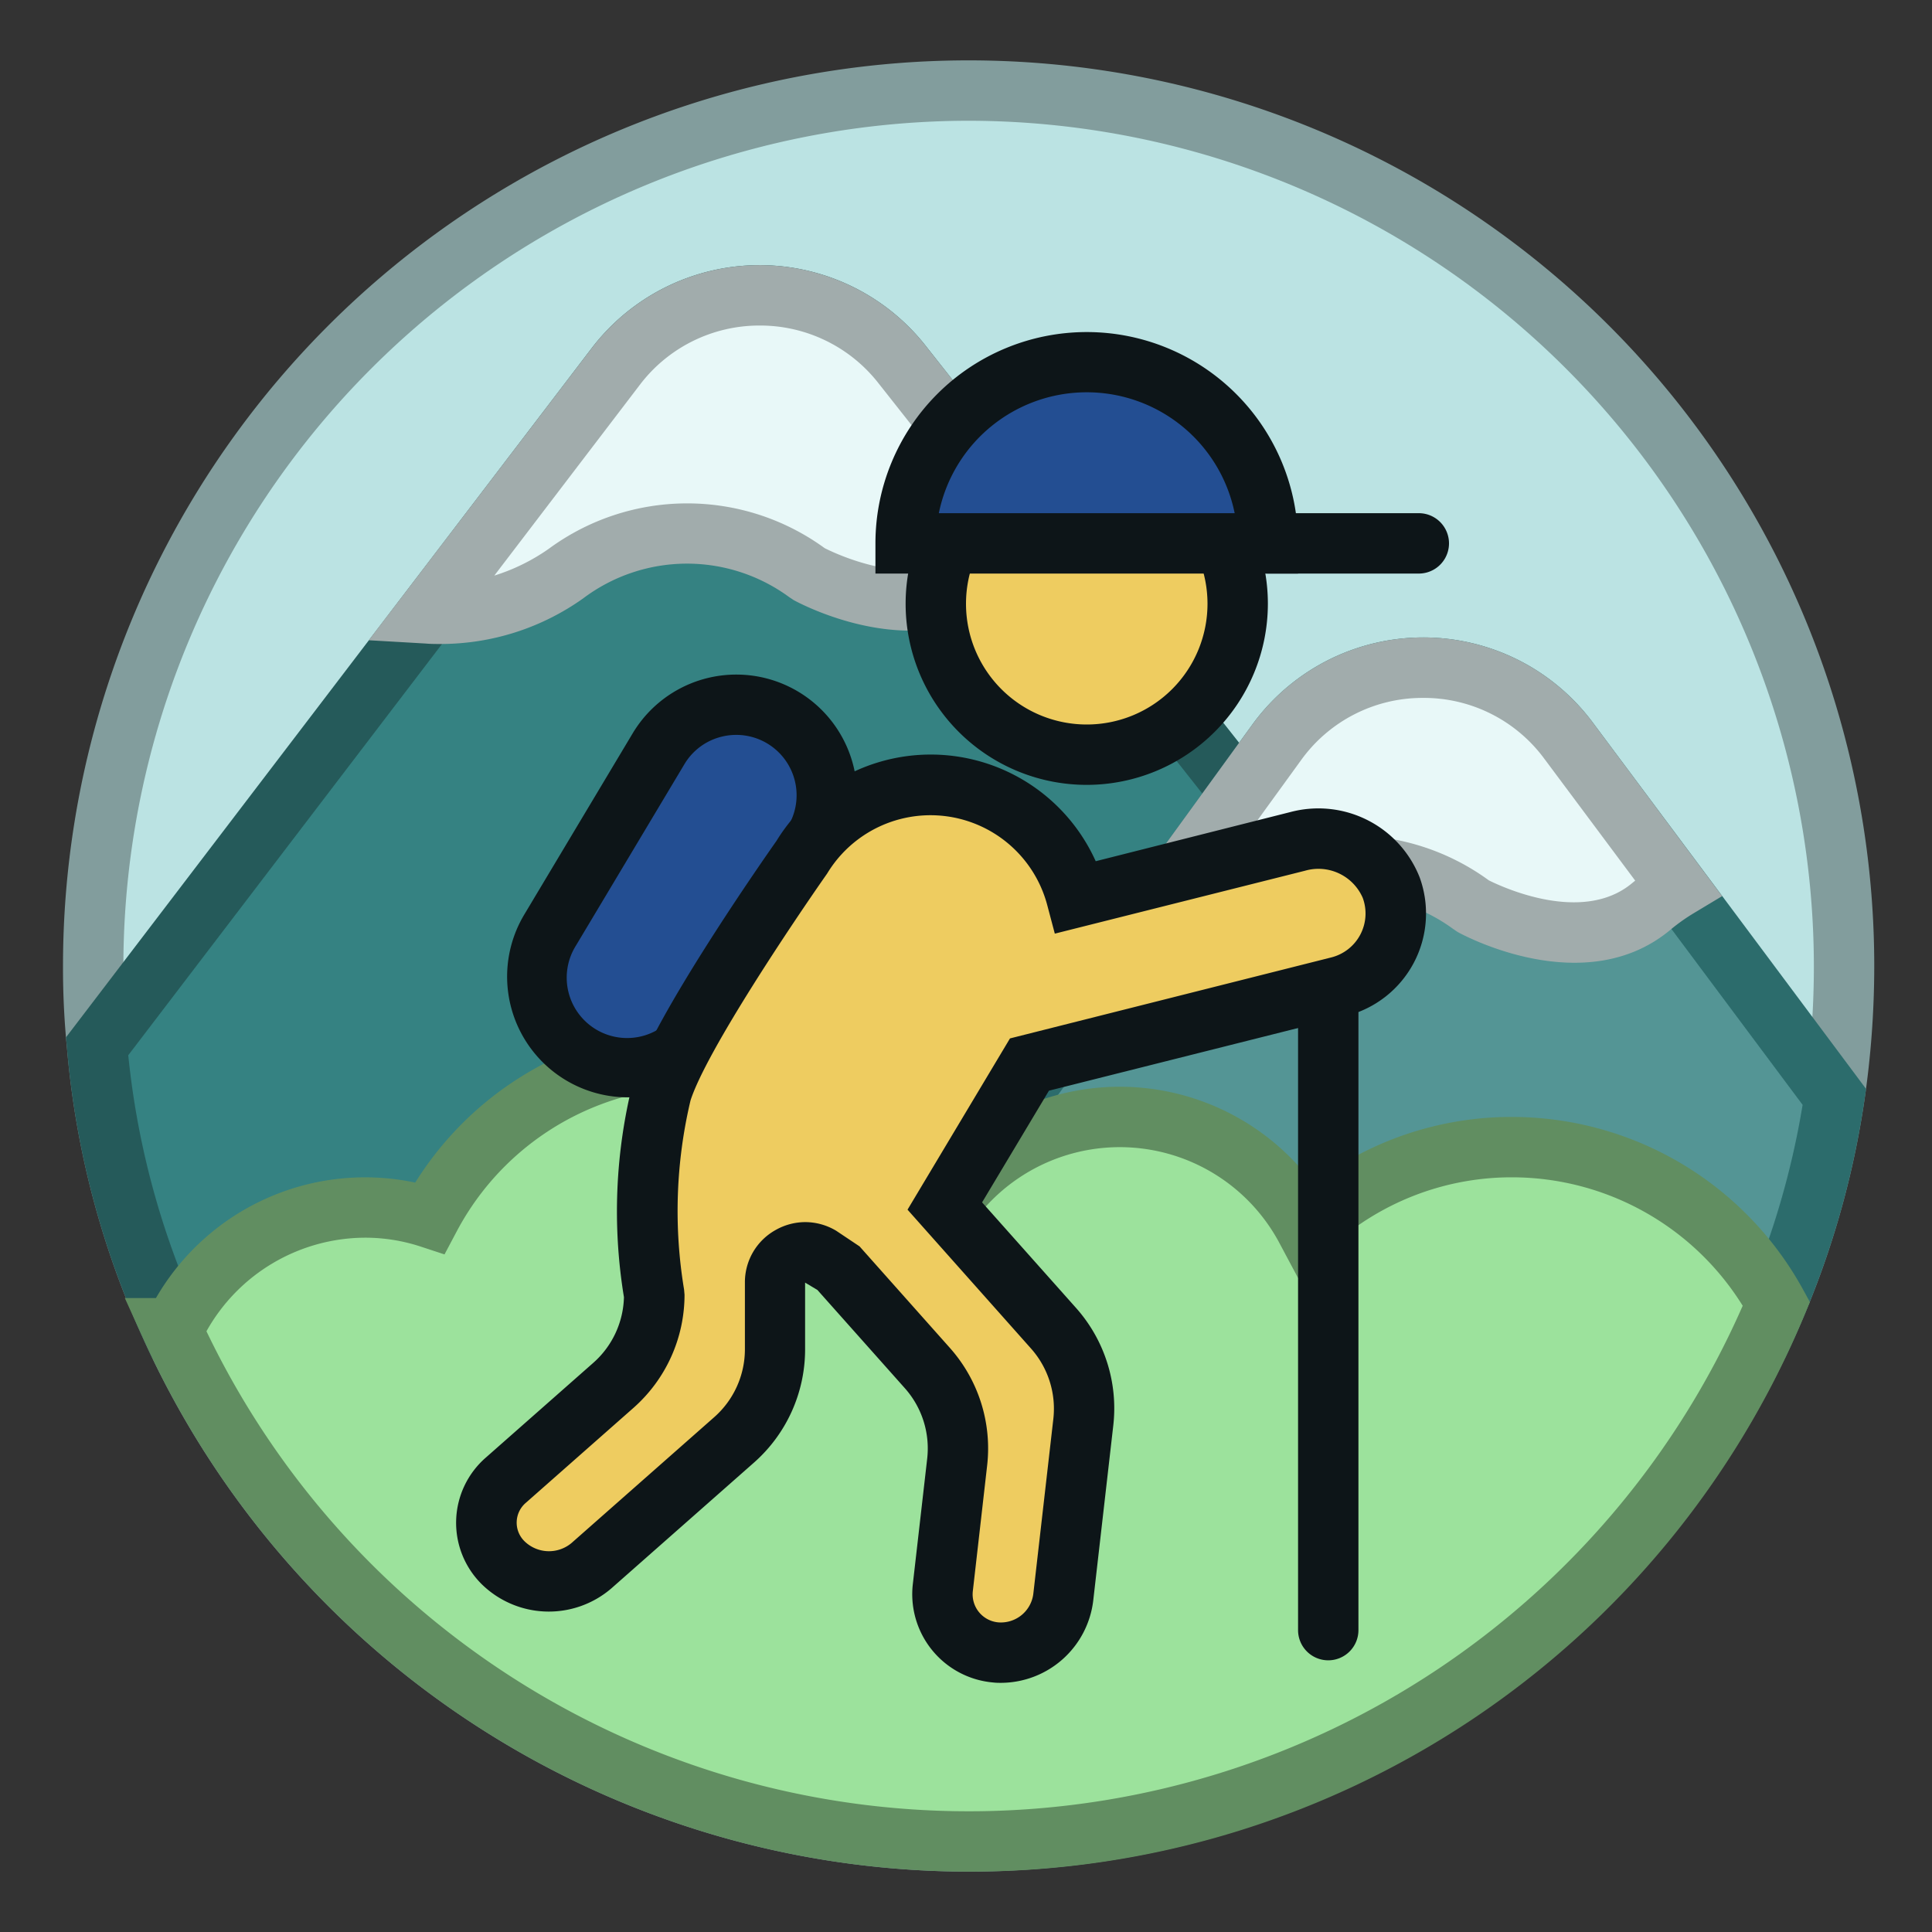 <svg xmlns="http://www.w3.org/2000/svg" id="Layer_1" viewBox="0 0 64 64" data-name="Layer 1"><rect x="0" y="0" width="64" height="64" fill="#333333" stroke="none"/><path d="m61.087 32a29.661 29.661 0 0 1 -.32 4.34 28.391 28.391 0 0 1 -2.28 7.66 29 29 0 0 1 -52.8 0 28.228 28.228 0 0 1 -2.47-9.34 26.034 26.034 0 0 1 -.13-2.66 29 29 0 0 1 58 0z" fill="#bbe3e3"></path><path d="m32.087 62a30.043 30.043 0 0 1 -27.311-17.587 29.164 29.164 0 0 1 -2.555-9.665 26.752 26.752 0 0 1 -.134-2.748 30 30 0 0 1 60 0 30.73 30.73 0 0 1 -.331 4.486 29.378 29.378 0 0 1 -2.36 7.931 30.042 30.042 0 0 1 -27.309 17.583zm0-58a28.031 28.031 0 0 0 -28 28 25.276 25.276 0 0 0 .124 2.559 27.228 27.228 0 0 0 2.389 9.023 28 28 0 0 0 50.981.005 27.4 27.4 0 0 0 2.2-7.394 28.8 28.8 0 0 0 .306-4.193 28.032 28.032 0 0 0 -28-28z" fill="#829d9d"></path><path d="m55.087 44h-49.4a28.228 28.228 0 0 1 -2.47-9.34l10.94-14.34.59-.77.41-.54 1.12-1.47 4.12-5.4a6 6 0 0 1 9.48-.07l3.29 4.17 1.34 1.69 1.18 1.5 1.54 1.95 3.86 4.88z" fill="#358282"></path><path d="m57.15 45h-52.104l-.267-.582a29.156 29.156 0 0 1 -2.558-9.67l-.034-.386 17.413-22.828a7 7 0 0 1 11.06-.084zm-50.814-2h46.687l-23.931-30.311a5 5 0 0 0 -7.9.059l-16.943 22.208a27.184 27.184 0 0 0 2.087 8.044z" fill="#255a5a"></path><path d="m34.507 17.93a6.968 6.968 0 0 0 -1.77 1.07c-2.35 2-5.97 0-5.97 0a6.732 6.732 0 0 0 -8.02 0 7.177 7.177 0 0 1 -4.59 1.32l.59-.77.41-.54 1.12-1.47 4.12-5.4a6 6 0 0 1 9.48-.07l3.29 4.17z" fill="#e8f8f8"></path><path d="m14.6 21.333c-.165 0-.33 0-.5-.015l-1.884-.109 7.384-9.675a7 7 0 0 1 11.06-.084l5.44 6.884-1.2.515a5.954 5.954 0 0 0 -1.515.913c-2.844 2.42-6.929.209-7.1.113l-.149-.1a5.719 5.719 0 0 0 -6.819.048 8.147 8.147 0 0 1 -4.717 1.51zm10.57-10.549h-.039a4.968 4.968 0 0 0 -3.936 1.964l-4.82 6.319a6.5 6.5 0 0 0 1.806-.889 7.738 7.738 0 0 1 9.137-.02c.446.224 3.129 1.481 4.775.08a7.142 7.142 0 0 1 .881-.637l-3.878-4.912a4.972 4.972 0 0 0 -3.93-1.905z" fill="#a1acac"></path><path d="m60.767 36.34a28.391 28.391 0 0 1 -2.28 7.66h-30.287l9.25-12.73 1.14-1.57 2.5-3.44 1.21-1.67a6 6 0 0 1 9.66-.06l2.7 3.62.93 1.25z" fill="#549595"></path><path d="m59.129 45h-32.895l15.253-21a7 7 0 0 1 11.271-.072l9.058 12.144-.06.412a29.381 29.381 0 0 1 -2.36 7.93zm-28.969-2h27.678a27.412 27.412 0 0 0 1.876-6.4l-8.559-11.473a4.955 4.955 0 0 0 -4.005-2.008h-.032a4.954 4.954 0 0 0 -4.013 2.059z" fill="#2c6c6c"></path><path d="m55.587 29.4a7.229 7.229 0 0 0 -.85.6c-2.35 2-5.97 0-5.97 0a6.732 6.732 0 0 0 -8.02 0 7.177 7.177 0 0 1 -3.3 1.27l1.14-1.57 2.5-3.44 1.21-1.67a6 6 0 0 1 9.66-.06l2.7 3.62z" fill="#e8f8f8"></path><path d="m35.3 32.522 6.187-8.522a7 7 0 0 1 11.271-.072l4.29 5.757-.946.569a6.183 6.183 0 0 0 -.732.517c-2.832 2.411-6.914.2-7.087.1l-.148-.1a5.723 5.723 0 0 0 -6.82.048 8.215 8.215 0 0 1 -3.754 1.441zm14.01-3.364c.448.224 3.134 1.48 4.776.08l.082-.066-3.016-4.045a4.955 4.955 0 0 0 -4.005-2.008h-.032a4.954 4.954 0 0 0 -4.013 2.059l-2.877 3.966a7.733 7.733 0 0 1 9.088.014z" fill="#a1acac"></path><path d="m58.847 43.19a29 29 0 0 1 -53.16.81h.08a7.01 7.01 0 0 1 6.32-4 6.914 6.914 0 0 1 2.15.34 10 10 0 0 1 17.33-.63 6.991 6.991 0 0 1 11.7 1 9.967 9.967 0 0 1 15.58 2.48z" fill="#9ce29c"></path><path d="m32.087 62a30.043 30.043 0 0 1 -27.311-17.587l-.641-1.413h1.031a8 8 0 0 1 8.589-3.825 10.993 10.993 0 0 1 17.911-1.05 7.99 7.99 0 0 1 11.828 1.084 10.893 10.893 0 0 1 6.593-2.209 11.005 11.005 0 0 1 9.636 5.708l.232.422-.185.446a29.922 29.922 0 0 1 -27.683 18.424zm-25.248-17.9a28 28 0 0 0 50.89-.845 9 9 0 0 0 -7.642-4.255 8.906 8.906 0 0 0 -6.134 2.437l-.952.9-.616-1.155a5.991 5.991 0 0 0 -10.028-.858l-.877 1.13-.76-1.211a9 9 0 0 0 -15.6.566l-.395.745-.8-.263a5.9 5.9 0 0 0 -1.838-.291 6.046 6.046 0 0 0 -5.248 3.1z" fill="#618e61"></path><rect fill="#234e92" height="13" rx="3" transform="matrix(.858 .513 -.513 .858 18.271 -7.437)" width="6" x="19.594" y="22.848"></rect><path d="m20.791 36.351a4 4 0 0 1 -3.426-6.051l3.593-6.007a4 4 0 1 1 6.866 4.107l-3.594 6.005a4 4 0 0 1 -3.439 1.946zm3.6-12.007a2.015 2.015 0 0 0 -.492.061 1.984 1.984 0 0 0 -1.228.912l-3.593 6.008a2 2 0 1 0 3.432 2.053l3.594-6.006a2 2 0 0 0 -1.704-3.028z" fill="#0d1518"></path><circle cx="36" cy="20" fill="#eecc60" r="5"></circle><path d="m36 26a6 6 0 1 1 6-6 6.006 6.006 0 0 1 -6 6zm0-10a4 4 0 1 0 4 4 4 4 0 0 0 -4-4z" fill="#0d1518"></path><path d="m36 12a6 6 0 0 0 -6 6h12a6 6 0 0 0 -6-6z" fill="#234e92"></path><g fill="#0d1518"><path d="m43 19h-14v-1a7 7 0 0 1 14 0zm-11.9-2h9.8a5 5 0 0 0 -9.8 0z"></path><path d="m47 19h-5a1 1 0 0 1 0-2h5a1 1 0 0 1 0 2z"></path><path d="m44 55a1 1 0 0 1 -1-1v-24a1 1 0 0 1 2 0v24a1 1 0 0 1 -1 1z"></path></g><path d="m46.088 29.405a2.6 2.6 0 0 0 -3.1-1.533l-7.328 1.843a4.976 4.976 0 0 0 -2.26-3.015 5 5 0 0 0 -6.858 1.724s-3.929 5.582-4.62 7.723a16.882 16.882 0 0 0 -.246 6.742 4 4 0 0 1 -1.354 3l-3.56 3.14a1.864 1.864 0 0 0 -.086 2.743 2.168 2.168 0 0 0 2.92.091l4.724-4.163a4 4 0 0 0 1.354-3v-2.212a1 1 0 0 1 1.513-.858l.539.322 3 3.373a4 4 0 0 1 .984 3.112l-.475 4.148a1.933 1.933 0 0 0 1.765 2.154 2.082 2.082 0 0 0 2.222-1.822l.664-5.8a4 4 0 0 0 -.986-3.117l-3.6-4.05 2.8-4.688 10.246-2.576a2.5 2.5 0 0 0 1.742-3.281z" fill="#eecc60"></path><path d="m33.167 55.746c-.083 0-.166 0-.25-.01a2.935 2.935 0 0 1 -2.678-3.264l.475-4.149a3 3 0 0 0 -.737-2.334l-2.9-3.258-.407-.243v2.212a5 5 0 0 1 -1.693 3.75l-4.726 4.168a3.177 3.177 0 0 1 -4.288-.134 2.863 2.863 0 0 1 .131-4.2l3.56-3.139a3 3 0 0 0 1.015-2.175 17.515 17.515 0 0 1 .3-7.124c.717-2.221 4.343-7.408 4.754-7.992a5.994 5.994 0 0 1 10.574.675l6.45-1.629a3.606 3.606 0 0 1 4.281 2.164 3.5 3.5 0 0 1 -2.435 4.59l-9.845 2.476-2.215 3.7 3.115 3.5a5 5 0 0 1 1.231 3.89l-.664 5.8a3.089 3.089 0 0 1 -3.048 2.726zm-6.493-15.262a2 2 0 0 1 1.027.287l.773.517 3 3.372a5.006 5.006 0 0 1 1.226 3.89l-.473 4.15a.932.932 0 0 0 .855 1.044 1.083 1.083 0 0 0 1.147-.939l.664-5.8a3 3 0 0 0 -.739-2.333l-4.091-4.6 3.394-5.673 10.643-2.683a1.5 1.5 0 0 0 1.043-1.972 1.6 1.6 0 0 0 -1.912-.9l-8.289 2.084-.253-.954a4 4 0 0 0 -7.289-1.036c-1.109 1.581-4 5.88-4.526 7.517a15.888 15.888 0 0 0 -.213 6.264l.015.171a5 5 0 0 1 -1.693 3.749l-3.56 3.14a.863.863 0 0 0 -.04 1.285 1.162 1.162 0 0 0 1.551.049l4.726-4.168a3 3 0 0 0 1.016-2.25v-2.207a1.978 1.978 0 0 1 1.013-1.74 2 2 0 0 1 .985-.264z" fill="#0d1518"></path></svg>